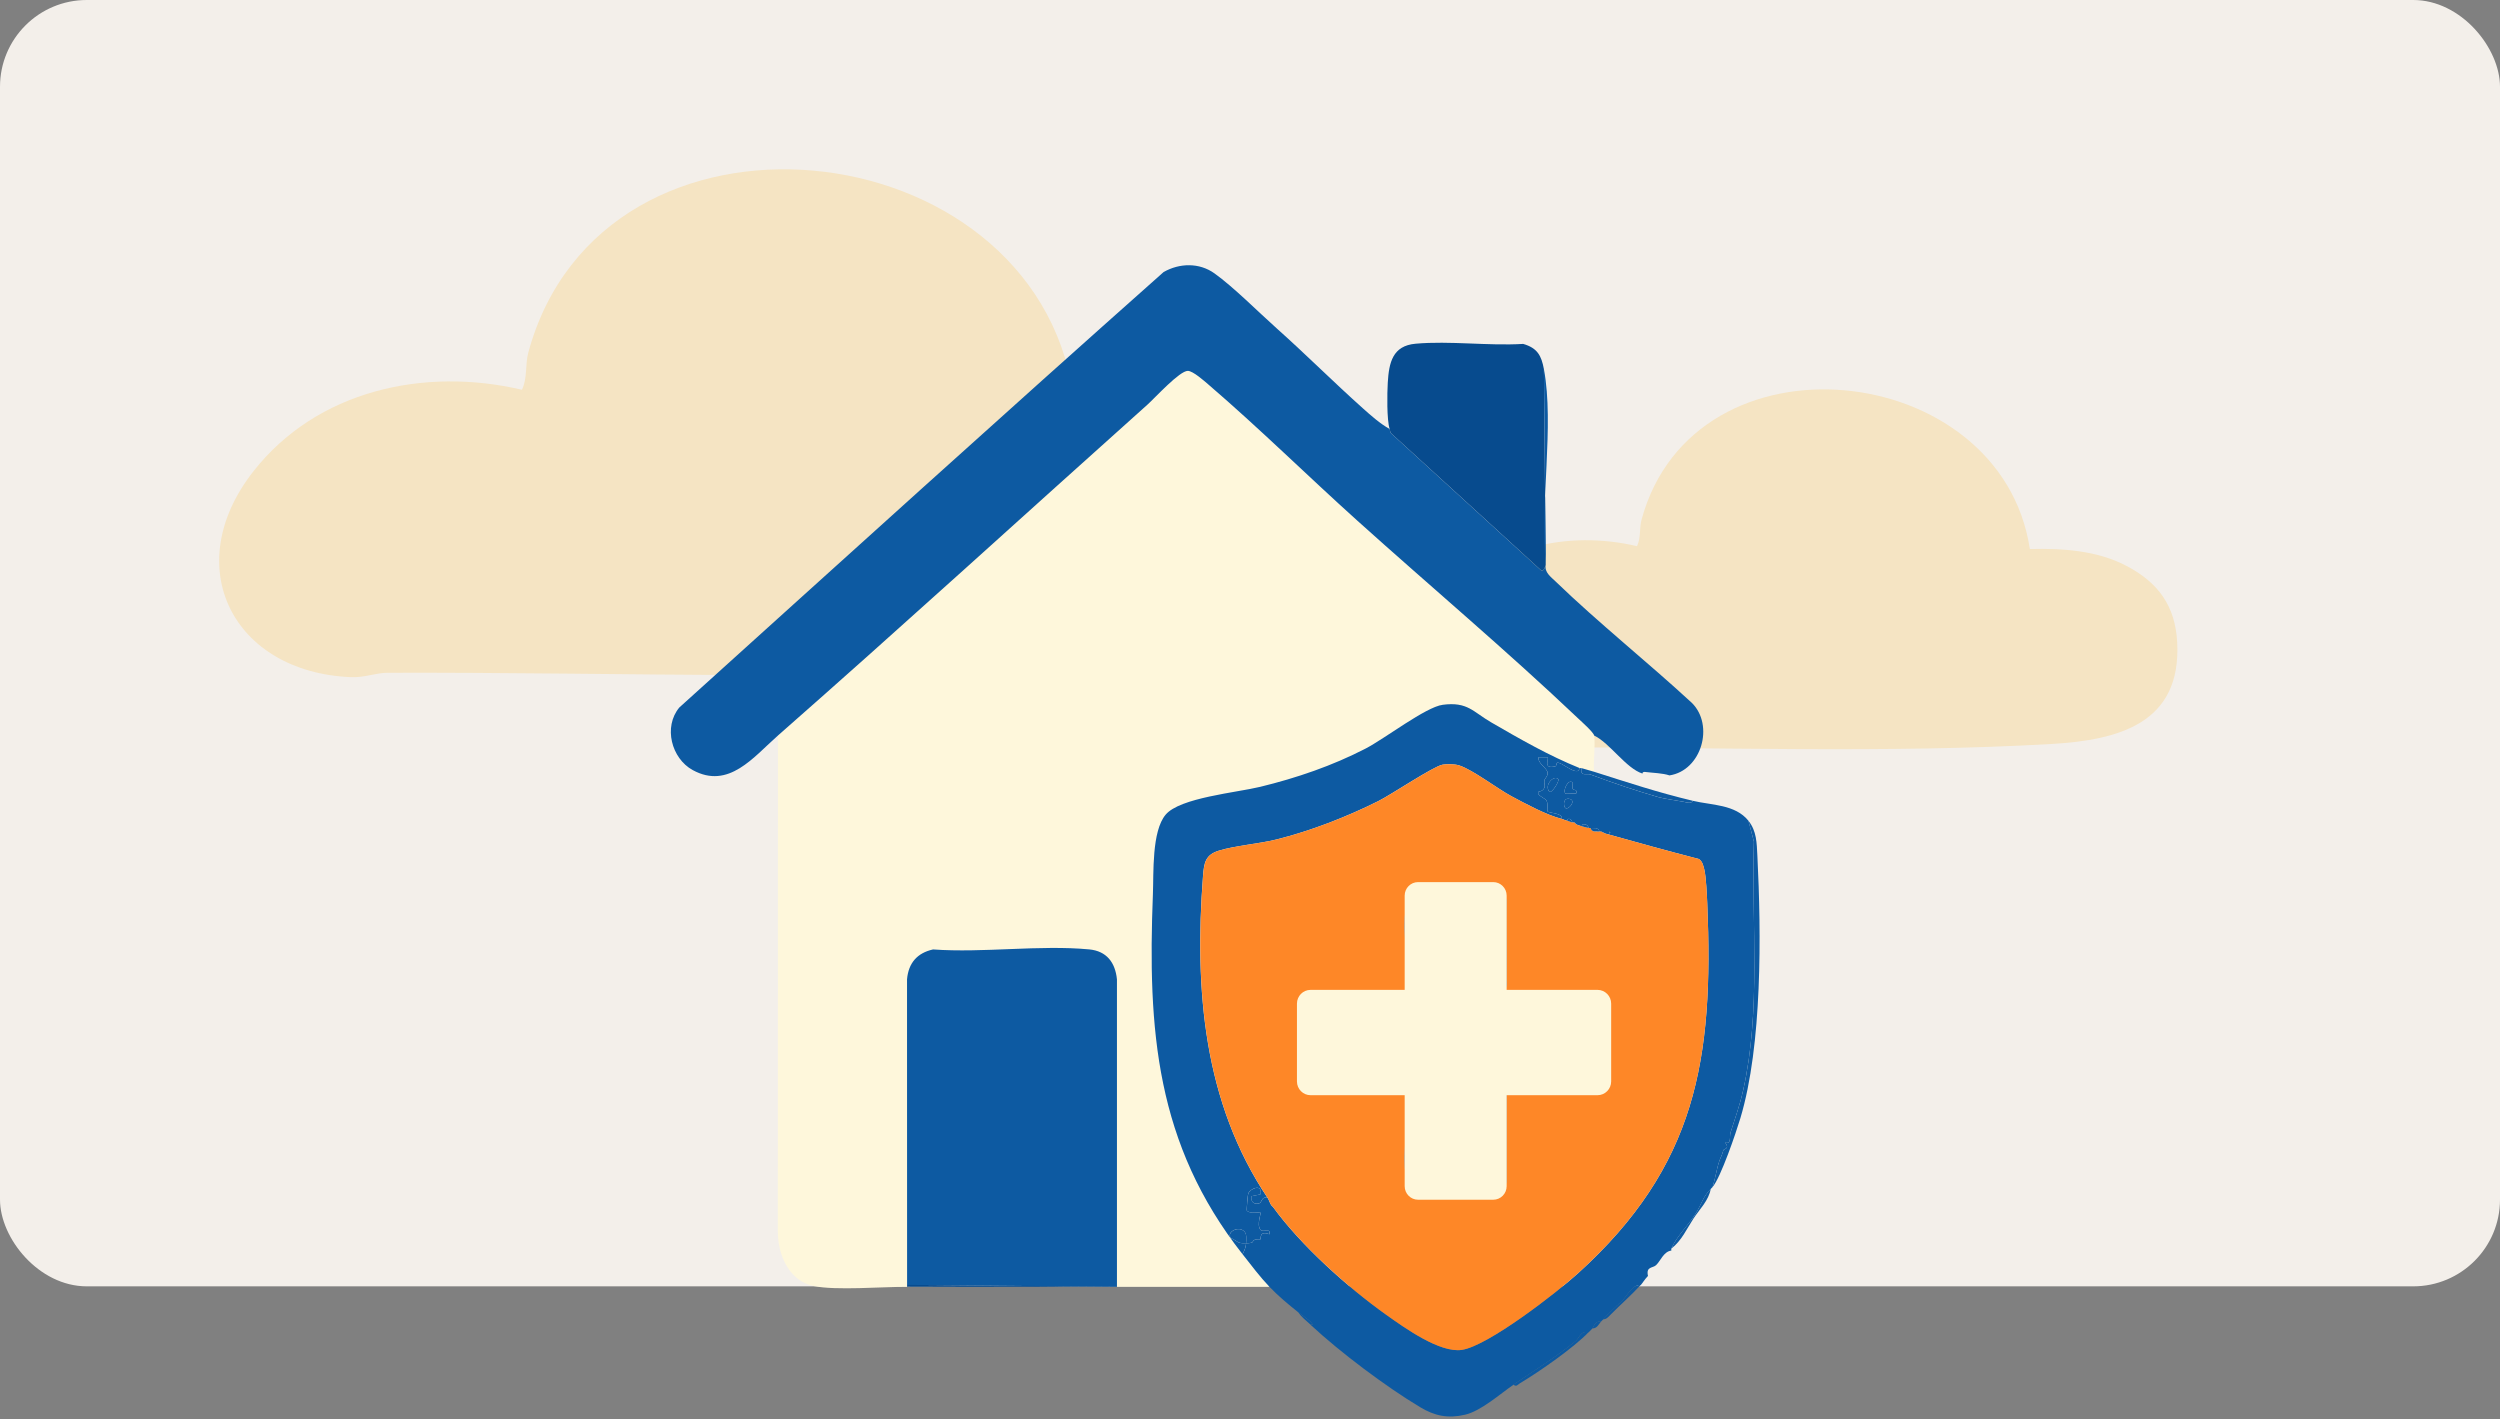 <?xml version="1.0" encoding="utf-8"?>
<svg xmlns="http://www.w3.org/2000/svg" fill="none" height="100%" overflow="visible" preserveAspectRatio="none" style="display: block;" viewBox="0 0 576 327" width="100%">
<rect x="0" y="0" width="576" height="327" fill="#808080" stroke="none"/>
<g id="Prestaciones de ley">
<rect fill="#F3EFEA" height="296.374" id="Rectangle 110" rx="20" width="576"/>
<path d="M393.368 166.341C391.611 166.609 388.357 166.423 386.65 165.888C386.565 165.526 386.986 165.44 387.282 165.476C389.325 165.734 391.642 165.757 393.368 166.341Z" fill="#074B8E" id="Vector"/>
<path d="M247.257 90.735C257.832 90.466 268.989 91.186 278.514 96.212C288.774 101.623 294.252 109.163 294.872 120.972C296.247 147.237 275.918 152.629 254.31 153.895C200.835 157.013 143.465 154.845 89.322 155.008C86.506 155.008 84.072 156.159 80.818 156.015C53.703 154.874 41.162 130.546 58.389 108.587C73.058 89.9 97.797 84.518 120.254 89.804C121.561 87.099 120.97 83.991 121.724 81.209C138.789 18.461 237.942 29.052 247.247 90.744L247.257 90.735Z" fill="#F5E4C3" id="Vector_2"/>
<path d="M467.688 126.498C475.225 126.307 483.178 126.819 489.967 130.393C497.28 134.241 501.184 139.602 501.627 148C502.606 166.678 488.116 170.511 472.715 171.412C434.6 173.629 393.709 172.087 355.117 172.203C353.11 172.203 351.375 173.022 349.056 172.92C329.729 172.108 320.791 154.808 333.069 139.193C343.525 125.904 361.158 122.077 377.165 125.836C378.096 123.913 377.675 121.702 378.212 119.724C390.375 75.103 461.049 82.635 467.681 126.505L467.688 126.498Z" fill="#F5E4C3" id="Vector_3"/>
<g id="Group 400">
<path d="M394.156 273.894C393.713 276.575 391.553 278.649 390.184 280.741C388.612 283.141 387.454 285.864 385.062 287.683C386.32 284.806 388.835 282.476 390.606 279.707C392.116 277.349 392.224 275.901 394.156 273.894Z" fill="#0D5AA2" id="Vector_4"/>
<g id="Group 399">
<path d="M402.834 189.101C404.733 191.452 404.749 194.162 404.903 197.219C405.788 215.016 406.057 240.75 400.981 257.635C399.967 261.002 396.492 271.228 394.568 273.507C395.222 271.508 395.474 269.379 396.165 267.405C396.467 266.535 396.653 266.464 397.055 265.03C397.162 264.645 398.631 264.737 397.473 263.26C398.983 263.687 398.399 261.901 398.73 260.868C399.711 257.802 400.819 254.757 401.622 251.186C405.763 232.758 403.537 213.133 404.092 193.894L402.834 189.105V189.101Z" fill="#0D5AA2" id="Vector_5"/>
<g id="Group 397">
<path d="M179.238 169.462C207.849 144.326 235.993 118.616 264.381 93.212C266.135 91.639 271.786 85.412 273.681 85.445C274.856 85.466 277.417 87.733 278.43 88.603C290.146 98.662 301.238 109.615 312.722 119.95C329.568 135.108 347.15 149.897 363.57 165.485C364.41 166.284 367.186 168.743 367.285 169.458C367.637 171.984 367.028 175.197 367.285 177.815C366.9 177.694 364.542 176.999 364.393 176.978C364.277 176.966 364.058 176.949 363.979 176.978C356.868 174.101 350.228 170.295 343.601 166.451C339.344 163.983 338.131 161.633 332.398 162.39C328.472 162.909 319.056 170.186 314.666 172.457C306.976 176.435 298.731 179.249 290.341 181.29C284.864 182.625 271.869 183.787 268.572 187.698C265.345 191.529 265.829 201.107 265.635 206.038C264.41 237.244 266.305 263.547 286.278 288.96C288.227 291.44 290.308 294.217 292.48 296.48H257.348V225.662C256.955 221.752 254.953 219.125 250.957 218.749C239.572 217.665 226.54 219.598 214.973 218.757C211.333 219.564 209.305 221.869 208.974 225.646L208.991 296.07V296.488C203.236 296.459 192.563 297.371 187.474 296.304C181.741 295.1 179.238 289.148 179.213 283.765L179.234 169.467L179.238 169.462Z" fill="#FEF7DB" id="Vector_6"/>
<path d="M320.174 98.844C320.285 99.196 320.26 99.602 320.567 99.89L355.102 131.434C355.648 131.773 356.103 130.351 356.128 130.184C355.822 131.878 357.32 132.919 358.391 133.956C368.353 143.58 379.602 152.526 389.807 161.945C395.028 167.123 392.025 177.525 384.645 178.654C383.052 178.115 380.917 178.094 379.026 177.856C378.753 177.822 378.365 177.902 378.443 178.236C374.629 177.04 370.984 171.256 367.286 169.461C367.186 168.746 364.41 166.283 363.571 165.488C347.151 149.9 329.569 135.111 312.723 119.953C301.239 109.618 290.147 98.665 278.431 88.606C277.418 87.732 274.857 85.465 273.682 85.448C271.787 85.419 266.136 91.646 264.382 93.215C235.99 118.619 207.846 144.325 179.238 169.466C173.616 174.405 167.891 181.967 159.592 177.421C154.702 174.74 152.795 167.483 156.518 163.004C193.631 129.498 230.703 95.887 268.085 62.687C271.75 60.587 276.313 60.483 279.805 62.98C284.227 66.146 289.878 71.842 294.139 75.644C300.85 81.634 307.262 88.045 313.968 94.043C315.834 95.712 317.989 97.636 320.174 98.84V98.844Z" fill="#0D5AA2" id="Vector_7"/>
<path d="M257.352 296.482H256.939L208.995 296.064L208.979 225.64C209.314 221.863 211.337 219.558 214.977 218.751C226.544 219.592 239.572 217.664 250.961 218.743C254.957 219.123 256.955 221.746 257.344 225.657V296.474L257.352 296.482Z" fill="#0D5AA2" id="Vector_8"/>
<path d="M359.85 188.683C360.135 187.303 356.896 187.337 356.59 186.964C356.366 186.692 356.726 185.312 356.341 184.497C356.048 183.873 353.917 183.259 354.48 182.422C354.525 182.355 355.46 182.385 355.837 181.477C356.048 180.971 355.713 180.377 355.828 179.825C355.944 179.273 356.631 178.884 356.573 178.051C356.494 176.96 354.244 175.914 354.484 174.48H356.552C356.962 174.902 355.411 177.299 358.34 176.563C358.679 176.479 358.58 175.701 358.828 175.713C360.036 175.768 362.108 177.851 363.407 177.65C363.838 177.583 363.908 177.014 363.991 176.985C364.073 176.956 364.289 176.972 364.404 176.985C364.003 179.043 365.559 178.11 366.465 178.453C371.772 180.456 377.134 182.23 382.057 183.652C383.443 184.053 386.281 184.417 387.944 184.739C388.577 184.865 389.632 185.275 390.029 184.505C394.377 185.542 399.772 185.304 402.841 189.102L404.099 193.891C403.549 213.13 405.77 232.754 401.629 251.182C400.827 254.758 399.722 257.799 398.737 260.864C398.406 261.898 398.99 263.683 397.48 263.257C398.638 264.733 397.169 264.645 397.062 265.026C396.661 266.456 396.474 266.532 396.172 267.402C395.482 269.376 395.229 271.505 394.576 273.504C394.439 273.667 394.302 273.776 394.162 273.922C392.23 275.93 392.122 277.377 390.612 279.736C388.842 282.505 386.326 284.834 385.069 287.712C385.019 287.829 385.123 288.017 385.069 288.13C383.298 288.364 382.611 290.485 381.569 291.484C380.799 292.22 379.198 291.752 379.695 293.977C378.925 294.776 378.429 295.642 378.04 296.068C376 295.997 374.941 298.549 373.762 299.682C372.182 301.204 370.705 302.513 369.361 304.007C369.228 304.153 369.071 304.278 368.947 304.425C367.4 304.396 367.209 305.734 366.878 306.098C366.597 306.407 366.324 306.646 366.051 306.934C364.036 306.658 364.024 308.177 362.969 309.038C358.542 312.656 353.292 315.902 348.692 319.051C345.643 321.138 341.254 325.09 337.539 325.952C333.596 326.868 330.564 326.228 327.238 324.237C319.328 319.507 308.741 311.543 301.99 305.261C302.449 305.261 302.498 305.215 302.213 304.839C301.741 304.22 299.867 302.953 299.098 302.338C296.876 300.564 294.535 298.628 292.487 296.487C290.319 294.22 288.238 291.447 286.286 288.966C286.695 288.197 287.055 287.356 287.113 286.461C285.098 286.528 285.276 286.035 283.584 285.232C282.517 283.939 285.33 282.308 286.708 283.738C287.312 284.366 287.167 285.633 287.113 286.461C289.21 286.39 288.284 286.064 289.095 285.65C289.388 285.499 290.116 285.784 290.373 285.566C290.605 285.37 290.063 283.467 292.483 284.374C292.81 282.722 290.919 284.09 290.373 283.295C289.508 282.044 290.625 279.556 290.414 279.364C289.372 279.284 288.131 279.686 287.287 278.958C287.171 278.799 287.498 275.327 287.589 275.043C287.969 273.88 290.936 272.584 290.418 275.181L288.354 275.608C288.089 276.846 288.933 277.64 290.174 277.23C290.762 277.034 290.691 275.516 292.073 276.018C292.4 276.503 292.57 277.222 292.901 277.691C293.025 277.862 293.219 277.975 293.314 278.109C299.751 286.963 310.475 296.604 319.39 302.932C323.593 305.918 331.755 311.79 336.819 311.012C342.863 310.084 358.629 297.854 363.581 293.362C390.836 268.644 394.878 244.139 393.351 208.098C393.268 206.17 393.082 201.979 392.668 200.332C392.449 199.453 392.242 198.466 391.431 197.922C384.188 196.049 376.977 194.045 369.774 192.029C369.729 192.017 369.505 191.766 368.947 191.611C368.819 191.578 368.666 191.64 368.533 191.611C368.206 190.499 367.234 190.896 366.465 190.775C366.328 190.754 366.183 190.8 366.051 190.775C365.848 190.08 365.319 189.821 364.628 189.951L364.4 190.356C363.953 190.227 363.594 190.156 363.159 189.938C363.134 189.926 363.047 189.67 362.745 189.52C362.634 189.461 362.435 189.578 362.332 189.52C362.245 189.47 362.096 188.8 361.695 188.696C361.008 188.524 361.128 189.106 361.095 189.102C360.607 189.043 360.243 188.78 359.854 188.683H359.85ZM359.018 179.494C358.025 178.507 355.717 180.837 356.958 182.414C357.483 182.937 359.407 179.879 359.018 179.494ZM362.328 180.323C361.413 179.294 359.974 182.108 360.673 182.832C360.797 182.962 362.646 182.744 363.151 182.832C363.532 181.694 362.435 182.205 362.319 181.703C362.224 181.289 362.415 180.423 362.324 180.323H362.328ZM360.677 186.174C361.339 186.688 363.213 184.513 361.703 184.091C360.102 183.643 360.147 185.764 360.677 186.174ZM370.8 191.607V192.025C371.069 191.887 371.069 191.745 370.8 191.607Z" fill="#0D5AA2" id="Vector_9"/>
<path d="M355.717 85.055L356.131 129.766C356.114 129.904 356.152 130.05 356.131 130.184C356.102 130.351 355.651 131.774 355.105 131.435L320.569 99.891C320.259 99.602 320.288 99.196 320.176 98.845C319.498 96.712 319.597 90.61 319.742 88.171C320.019 83.529 320.847 79.664 326.15 79.192C334.031 78.485 342.946 79.727 350.939 79.237C354.22 80.183 355.138 81.939 355.717 85.059V85.055Z" fill="#074B8E" id="Vector_10"/>
<path d="M367.289 177.818C375.103 180.298 381.88 182.557 390.021 184.502C389.624 185.275 388.565 184.861 387.936 184.736C386.273 184.41 383.435 184.046 382.049 183.648C377.126 182.222 371.765 180.453 366.457 178.45C365.551 178.107 363.996 179.039 364.397 176.981C364.55 177.002 366.908 177.697 367.289 177.818Z" fill="#0D5AA2" id="Vector_11"/>
<path d="M256.94 296.454C240.967 296.454 224.969 296.538 208.996 296.454V296.036L256.94 296.454Z" fill="#074B8E" id="Vector_12"/>
<path d="M356.133 129.769L355.719 85.058C358.143 98.078 354.763 116.142 356.133 129.769Z" fill="#0D5AA2" id="Vector_13"/>
<path d="M378.033 296.038C375.753 298.518 373.362 300.576 371.029 302.947C370.537 303.449 370.131 303.963 369.354 303.976C370.698 302.483 372.175 301.174 373.755 299.651C374.934 298.518 375.993 295.962 378.033 296.038Z" fill="#0D5AA2" id="Vector_14"/>
<path d="M366.048 306.899C362.718 310.413 354.688 316.03 350.208 318.694C349.674 319.012 349.389 319.618 348.689 319.016C353.29 315.871 358.536 312.621 362.966 309.003C364.021 308.141 364.034 306.623 366.048 306.899Z" fill="#0D5AA2" id="Vector_15"/>
<path d="M368.943 304.398C368.356 305.092 367.988 306.075 366.875 306.071C367.202 305.707 367.392 304.369 368.943 304.398Z" fill="#0D5AA2" id="Vector_16"/>
<path d="M301.987 305.233C300.995 304.309 299.849 303.476 299.096 302.31C299.865 302.924 301.739 304.196 302.211 304.811C302.496 305.187 302.447 305.233 301.987 305.233Z" fill="#0D5AA2" id="Vector_17"/>
<path d="M363.983 176.983C363.905 177.016 363.83 177.581 363.4 177.648C362.105 177.849 360.033 175.766 358.82 175.711C358.572 175.699 358.671 176.477 358.332 176.56C355.399 177.296 356.955 174.9 356.545 174.473H354.477C354.237 175.912 356.487 176.958 356.566 178.049C356.628 178.886 355.933 179.283 355.821 179.823C355.709 180.362 356.04 180.969 355.829 181.475C355.453 182.387 354.518 182.353 354.472 182.42C353.91 183.257 356.04 183.867 356.334 184.495C356.719 185.31 356.359 186.69 356.582 186.962C356.884 187.33 360.128 187.301 359.842 188.681C356.384 187.824 351.494 185.197 348.263 183.466C345.032 181.734 339.41 177.426 336.265 176.376C335.206 176.021 333.481 175.996 332.385 176.176C330.341 176.506 320.532 183.089 317.554 184.578C310.327 188.196 301.908 191.475 294.064 193.42C289.952 194.44 284.768 194.796 280.879 195.971C277.71 196.929 277.404 198.765 277.168 201.831C275.162 227.976 277.305 254.011 292.062 276.011C290.68 275.509 290.75 277.028 290.163 277.224C288.922 277.634 288.078 276.839 288.343 275.601L290.407 275.175C290.924 272.577 287.958 273.874 287.577 275.037C287.482 275.321 287.159 278.793 287.275 278.951C288.119 279.679 289.36 279.282 290.403 279.357C290.614 279.55 289.497 282.038 290.361 283.289C290.907 284.079 292.798 282.716 292.471 284.368C290.055 283.46 290.593 285.363 290.361 285.56C290.105 285.781 289.377 285.493 289.083 285.643C288.272 286.058 289.199 286.384 287.101 286.455C287.155 285.627 287.304 284.359 286.696 283.732C285.314 282.302 282.501 283.933 283.573 285.225C285.265 286.028 285.087 286.522 287.101 286.455C287.043 287.354 286.684 288.195 286.274 288.96C266.296 263.547 264.406 237.244 265.63 206.038C265.825 201.111 265.341 191.529 268.568 187.698C271.861 183.788 284.855 182.625 290.337 181.291C298.726 179.25 306.971 176.435 314.662 172.457C319.051 170.186 328.467 162.909 332.393 162.39C338.127 161.637 339.343 163.984 343.596 166.451C350.224 170.295 356.864 174.101 363.975 176.979L363.983 176.983Z" fill="#0D5AA2" id="Vector_18"/>
<path d="M359.851 188.679C360.235 188.775 360.604 189.039 361.092 189.097L362.333 189.516C362.436 189.574 362.635 189.457 362.746 189.516L363.16 189.934C363.595 190.147 363.954 190.223 364.401 190.352C365.071 190.545 365.311 190.624 366.056 190.77C366.188 190.796 366.333 190.75 366.47 190.77C366.784 191.921 367.843 191.444 368.538 191.607C368.671 191.636 368.824 191.573 368.952 191.607L369.779 192.025C376.982 194.037 384.189 196.045 391.437 197.918C392.247 198.462 392.454 199.449 392.674 200.327C393.083 201.975 393.273 206.166 393.356 208.094C394.883 244.135 390.841 268.636 363.586 293.358C358.634 297.85 342.872 310.08 336.824 311.008C331.76 311.786 323.594 305.91 319.395 302.928C310.48 296.595 299.757 286.959 293.319 278.105L292.906 277.686C292.575 277.222 292.405 276.503 292.078 276.013C277.322 254.014 275.179 227.974 277.185 201.833C277.421 198.772 277.731 196.931 280.896 195.973C284.785 194.798 289.964 194.443 294.081 193.422C301.924 191.477 310.343 188.198 317.57 184.58C320.549 183.087 330.358 176.508 332.402 176.178C333.494 176.002 335.219 176.027 336.282 176.379C339.426 177.428 344.933 181.678 348.279 183.468C351.626 185.258 356.4 187.826 359.859 188.683L359.851 188.679ZM324.305 207.902C324.235 208.119 323.946 208.236 323.867 208.901C323.16 214.861 324.442 222.256 323.892 228.375C317.881 229.019 310.078 227.497 304.287 228.4C302.504 228.676 301.064 230.144 300.336 231.717C300.05 232.336 299.972 232.269 299.897 233.139C299.475 237.928 300.265 243.357 299.922 248.221C299.939 248.74 300.315 248.003 300.336 248.012C300.973 248.233 301.415 250.881 304.287 251.328C309.019 252.069 316.88 251.282 322.038 251.349C322.738 251.358 323.875 251.082 324.305 251.776C318.059 251.973 311.746 251.513 305.495 251.776C304.986 251.797 303.96 251.458 304.051 252.194H323.888C324.438 258.167 323.16 265.436 323.863 271.25C323.946 271.931 324.152 271.936 324.301 272.249C324.897 273.533 326.188 275.026 327.594 275.394C329.311 275.842 341.652 275.905 343.431 275.503C345.516 275.031 345.959 272.479 346.616 272.249C346.637 272.241 347.018 272.973 347.03 272.458V252.194H366.453C366.544 251.458 365.518 251.797 365.009 251.776C358.899 251.521 352.727 251.964 346.612 251.776C347.042 251.086 348.18 251.358 348.879 251.349C354.158 251.295 361.278 251.977 366.255 251.366C368.501 251.09 369.932 249.635 370.181 247.393C370.454 244.938 370.561 233.177 370.069 231.19C369.73 229.826 367.984 228.605 366.631 228.396C360.856 227.501 353.082 229.14 347.212 228.379C346.881 228.337 346.592 228.363 346.612 227.948C347.295 227.513 347.026 226.363 347.034 225.656C347.096 219.529 346.972 213.393 347.03 207.266C347.034 206.764 346.637 207.484 346.616 207.475C346.029 207.191 345.541 204.702 343.431 204.221C341.859 203.862 328.542 203.899 327.172 204.322C325.902 204.711 324.703 206.693 324.301 207.894L324.305 207.902ZM371.008 247.594V231.717H370.594V247.594H371.008Z" fill="#FE8727" id="Vector_19"/>
<path d="M362.328 180.32C362.415 180.42 362.229 181.282 362.324 181.7C362.44 182.202 363.536 181.692 363.156 182.829C362.651 182.746 360.802 182.963 360.677 182.829C359.978 182.106 361.418 179.287 362.332 180.32H362.328Z" fill="#0D5AA2" id="Vector_20"/>
<path d="M359.019 179.488C359.408 179.877 357.48 182.931 356.959 182.408C355.718 180.831 358.03 178.497 359.019 179.488Z" fill="#0D5AA2" id="Vector_21"/>
<path d="M360.678 186.169C360.153 185.759 360.103 183.639 361.704 184.086C363.214 184.509 361.34 186.683 360.678 186.169Z" fill="#0D5AA2" id="Vector_22"/>
<path d="M368.529 191.601C367.839 191.438 366.775 191.915 366.461 190.765C367.23 190.886 368.203 190.489 368.529 191.601Z" fill="#0D5AA2" id="Vector_23"/>
<path d="M366.047 190.77C365.303 190.624 365.063 190.544 364.393 190.352L364.62 189.946C365.311 189.821 365.841 190.076 366.043 190.77H366.047Z" fill="#0D5AA2" id="Vector_24"/>
<path d="M362.327 189.519L361.086 189.101C361.123 189.105 360.999 188.524 361.686 188.695C362.087 188.795 362.236 189.469 362.323 189.519H362.327Z" fill="#0D5AA2" id="Vector_25"/>
<path d="M369.767 192.021L368.939 191.603C369.498 191.758 369.721 192.008 369.767 192.021Z" fill="#0D5AA2" id="Vector_26"/>
<path d="M293.308 278.068C293.213 277.934 293.019 277.821 292.895 277.649L293.308 278.068Z" fill="#0D5AA2" id="Vector_27"/>
<path d="M363.156 189.937L362.742 189.519C363.044 189.669 363.131 189.925 363.156 189.937Z" fill="#0D5AA2" id="Vector_28"/>
<path d="M370.801 191.603C371.07 191.741 371.07 191.883 370.801 192.021V191.603Z" fill="#0D5AA2" id="Vector_29"/>
<path d="M346.625 207.482V227.956C346.604 228.366 346.893 228.34 347.224 228.386C353.095 229.143 360.868 227.508 366.643 228.403C367.996 228.612 369.742 229.834 370.081 231.197C370.578 233.184 370.466 244.945 370.193 247.4C369.945 249.642 368.513 251.097 366.267 251.373C361.29 251.984 354.17 251.298 348.892 251.357C348.192 251.365 347.055 251.089 346.625 251.783V272.256C345.967 272.486 345.52 275.038 343.439 275.51C341.66 275.912 329.315 275.849 327.603 275.402C326.196 275.034 324.901 273.536 324.31 272.256V251.783C323.879 251.089 322.742 251.365 322.043 251.357C316.884 251.294 309.023 252.076 304.291 251.336C301.42 250.888 300.973 248.241 300.34 248.019V231.724C301.068 230.156 302.512 228.688 304.291 228.407C310.082 227.504 317.881 229.022 323.896 228.382L324.31 207.909C324.711 206.709 325.911 204.726 327.181 204.337C328.55 203.915 341.867 203.877 343.439 204.237C345.549 204.718 346.037 207.211 346.625 207.491V207.482Z" fill="#FDF9F2" id="Vector_30"/>
<path d="M346.625 251.748C352.735 251.937 358.912 251.493 365.022 251.748C365.531 251.769 366.557 251.431 366.466 252.167H347.043V272.431C347.03 272.949 346.65 272.213 346.629 272.222V251.748H346.625Z" fill="#0F65AE" id="Vector_31"/>
<path d="M324.305 251.747V272.22C324.16 271.907 323.949 271.902 323.867 271.221C323.163 265.407 324.442 258.138 323.891 252.165H304.055C303.963 251.429 304.989 251.768 305.498 251.747C311.745 251.484 318.058 251.944 324.309 251.747H324.305Z" fill="#0F65AE" id="Vector_32"/>
<path d="M346.625 227.957V207.484C346.646 207.493 347.047 206.777 347.039 207.275C346.981 213.402 347.109 219.538 347.043 225.665C347.035 226.372 347.308 227.522 346.621 227.957H346.625Z" fill="#0F65AE" id="Vector_33"/>
<path d="M323.89 228.375C324.44 222.256 323.158 214.861 323.865 208.901C323.944 208.232 324.229 208.115 324.304 207.901L323.89 228.375Z" fill="#0F65AE" id="Vector_34"/>
<path d="M300.336 248.011C300.315 248.002 299.939 248.734 299.922 248.22C300.265 243.356 299.479 237.927 299.897 233.138C299.972 232.268 300.05 232.339 300.336 231.716V248.011Z" fill="#0F65AE" id="Vector_35"/>
<path d="M371.009 231.716H370.596V247.592H371.009V231.716Z" fill="#0F65AE" id="Vector_36"/>
<path d="M368.076 228.067H347.134V206.356C347.134 204.633 345.753 203.236 344.048 203.236H326.722C325.018 203.236 323.636 204.633 323.636 206.356V228.067H301.954C300.221 228.067 298.818 229.489 298.818 231.237V249.163C298.818 250.916 300.225 252.334 301.954 252.334H323.636V273.296C323.636 275.019 325.018 276.416 326.722 276.416H344.048C345.753 276.416 347.134 275.019 347.134 273.296V252.334H368.076C369.809 252.334 371.212 250.912 371.212 249.163V231.237C371.212 229.485 369.805 228.067 368.076 228.067Z" fill="#FEF7DB" id="Vector_37"/>
</g>
</g>
</g>
</g>
</svg>